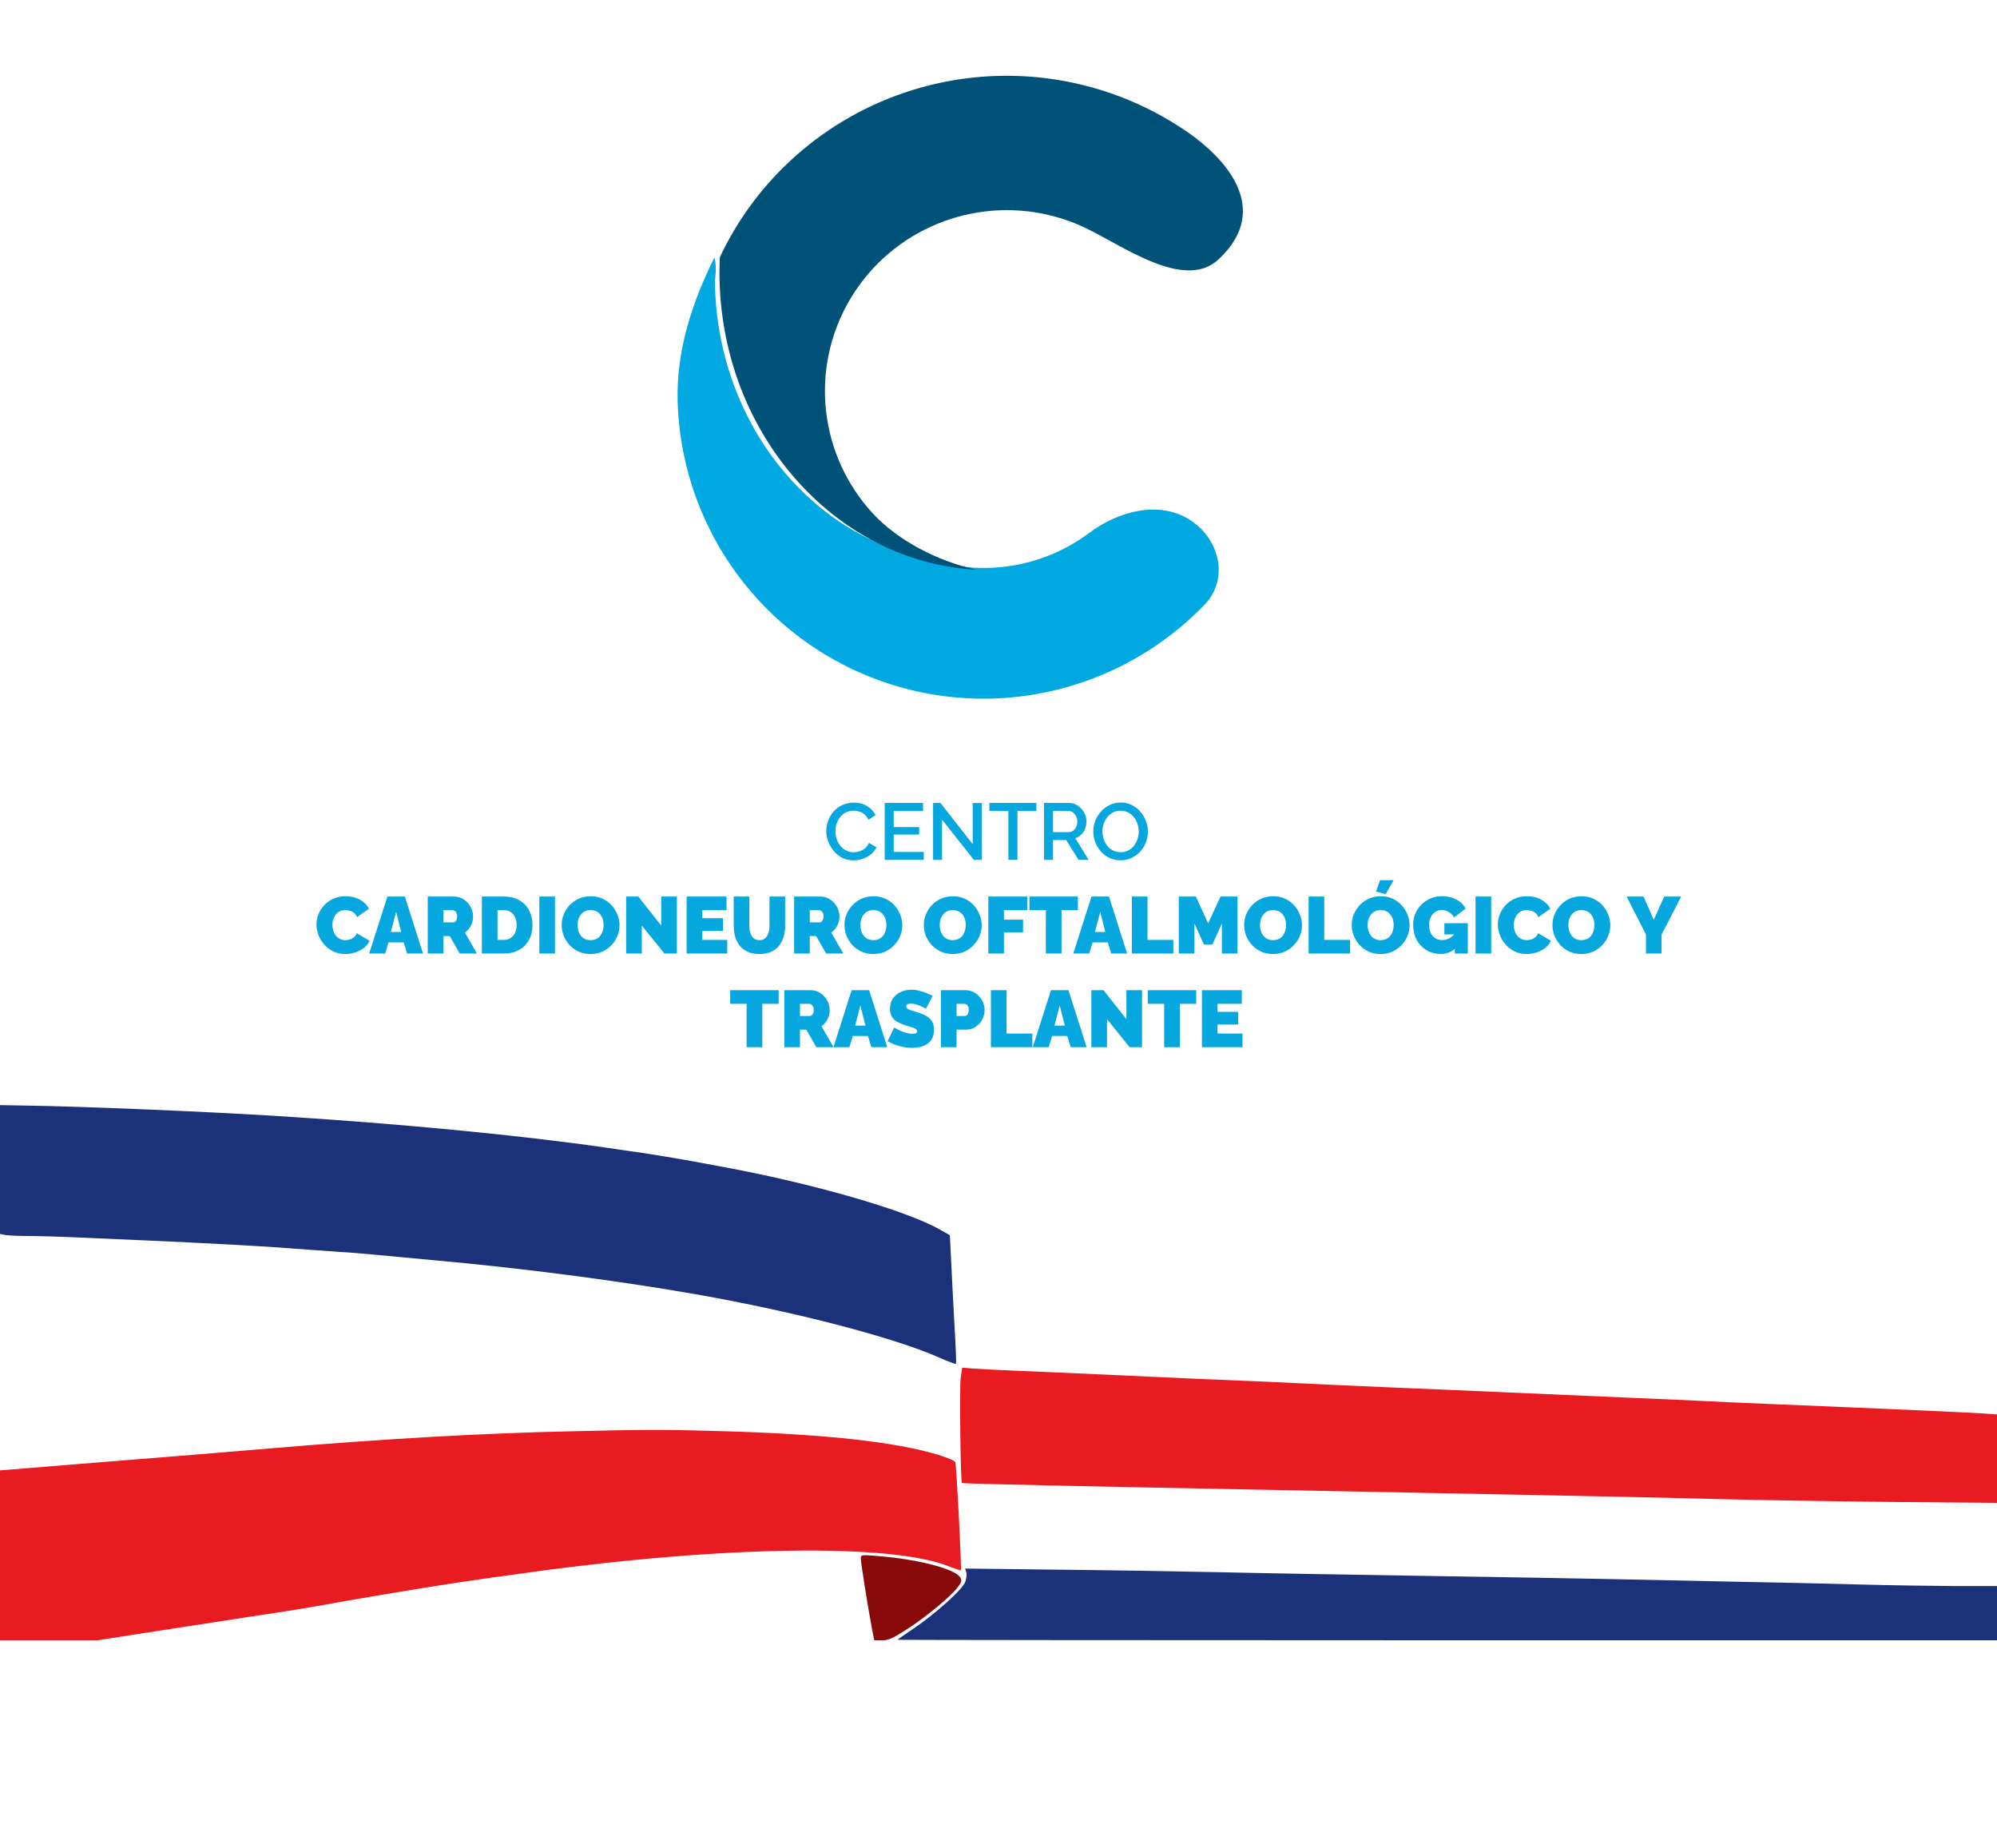 <svg width="896" height="829" viewBox="0 0 896 829" fill="none" xmlns="http://www.w3.org/2000/svg">
<g clip-path="url(#clip0_9_13)">
<path d="M370.72 372.78C370.72 371.22 370.996 369.696 371.548 368.208C372.1 366.696 372.904 365.328 373.96 364.104C375.04 362.856 376.348 361.872 377.884 361.152C379.42 360.408 381.16 360.036 383.104 360.036C385.408 360.036 387.4 360.564 389.08 361.62C390.76 362.652 392.008 363.984 392.824 365.616L389.656 367.74C389.176 366.708 388.564 365.892 387.82 365.292C387.1 364.692 386.308 364.272 385.444 364.032C384.604 363.792 383.776 363.672 382.96 363.672C381.616 363.672 380.44 363.948 379.432 364.5C378.424 365.028 377.572 365.736 376.876 366.624C376.204 367.512 375.688 368.508 375.328 369.612C374.992 370.716 374.824 371.82 374.824 372.924C374.824 374.148 375.028 375.336 375.436 376.488C375.844 377.616 376.408 378.624 377.128 379.512C377.872 380.376 378.748 381.06 379.756 381.564C380.764 382.068 381.868 382.32 383.068 382.32C383.884 382.32 384.736 382.176 385.624 381.888C386.512 381.6 387.328 381.156 388.072 380.556C388.84 379.932 389.44 379.116 389.872 378.108L393.22 380.016C392.692 381.288 391.864 382.368 390.736 383.256C389.632 384.144 388.384 384.816 386.992 385.272C385.624 385.728 384.268 385.956 382.924 385.956C381.124 385.956 379.48 385.584 377.992 384.84C376.504 384.072 375.22 383.064 374.14 381.816C373.06 380.544 372.22 379.128 371.62 377.568C371.02 375.984 370.72 374.388 370.72 372.78ZM414.481 382.176V385.74H396.949V360.18H414.157V363.744H400.981V371.016H412.393V374.364H400.981V382.176H414.481ZM422.672 367.668V385.74H418.64V360.18H421.952L436.424 378.648V360.216H440.492V385.74H436.964L422.672 367.668ZM464.994 363.744H456.498V385.74H452.43V363.744H443.898V360.18H464.994V363.744ZM468.422 385.74V360.18H479.546C480.698 360.18 481.754 360.42 482.714 360.9C483.674 361.38 484.502 362.016 485.198 362.808C485.918 363.6 486.47 364.488 486.854 365.472C487.262 366.456 487.466 367.464 487.466 368.496C487.466 369.624 487.262 370.704 486.854 371.736C486.446 372.768 485.858 373.656 485.09 374.4C484.346 375.144 483.47 375.684 482.462 376.02L488.474 385.74H483.938L478.394 376.848H472.454V385.74H468.422ZM472.454 373.284H479.51C480.254 373.284 480.914 373.068 481.49 372.636C482.066 372.204 482.522 371.628 482.858 370.908C483.194 370.164 483.362 369.36 483.362 368.496C483.362 367.608 483.17 366.816 482.786 366.12C482.402 365.4 481.898 364.824 481.274 364.392C480.674 363.96 480.014 363.744 479.294 363.744H472.454V373.284ZM502.772 385.92C500.924 385.92 499.256 385.56 497.768 384.84C496.28 384.12 494.996 383.148 493.916 381.924C492.836 380.676 491.996 379.284 491.396 377.748C490.82 376.188 490.532 374.592 490.532 372.96C490.532 371.256 490.844 369.636 491.468 368.1C492.092 366.54 492.956 365.16 494.06 363.96C495.164 362.736 496.46 361.776 497.948 361.08C499.46 360.36 501.092 360 502.844 360C504.668 360 506.324 360.372 507.812 361.116C509.324 361.86 510.608 362.856 511.664 364.104C512.744 365.352 513.572 366.744 514.148 368.28C514.748 369.816 515.048 371.388 515.048 372.996C515.048 374.7 514.736 376.332 514.112 377.892C513.512 379.428 512.66 380.808 511.556 382.032C510.452 383.232 509.144 384.18 507.632 384.876C506.144 385.572 504.524 385.92 502.772 385.92ZM494.636 372.96C494.636 374.16 494.828 375.324 495.212 376.452C495.596 377.58 496.136 378.588 496.832 379.476C497.552 380.34 498.416 381.024 499.424 381.528C500.432 382.032 501.56 382.284 502.808 382.284C504.104 382.284 505.256 382.02 506.264 381.492C507.272 380.964 508.112 380.256 508.784 379.368C509.48 378.456 510.008 377.448 510.368 376.344C510.728 375.216 510.908 374.088 510.908 372.96C510.908 371.76 510.716 370.608 510.332 369.504C509.972 368.376 509.432 367.38 508.712 366.516C507.992 365.628 507.128 364.932 506.12 364.428C505.136 363.924 504.032 363.672 502.808 363.672C501.512 363.672 500.36 363.936 499.352 364.464C498.344 364.992 497.492 365.7 496.796 366.588C496.1 367.476 495.56 368.472 495.176 369.576C494.816 370.68 494.636 371.808 494.636 372.96ZM142 414.744C142 413.184 142.288 411.66 142.864 410.172C143.464 408.66 144.328 407.292 145.456 406.068C146.584 404.844 147.952 403.872 149.56 403.152C151.192 402.408 153.028 402.036 155.068 402.036C157.516 402.036 159.652 402.552 161.476 403.584C163.3 404.592 164.656 405.936 165.544 407.616L160.18 411.432C159.868 410.592 159.412 409.944 158.812 409.488C158.236 409.032 157.6 408.72 156.904 408.552C156.232 408.36 155.572 408.264 154.924 408.264C153.916 408.264 153.04 408.468 152.296 408.876C151.576 409.26 150.976 409.776 150.496 410.424C150.04 411.072 149.692 411.792 149.452 412.584C149.236 413.376 149.128 414.168 149.128 414.96C149.128 415.848 149.26 416.7 149.524 417.516C149.788 418.332 150.172 419.064 150.676 419.712C151.18 420.336 151.792 420.828 152.512 421.188C153.256 421.548 154.084 421.728 154.996 421.728C155.644 421.728 156.304 421.632 156.976 421.44C157.648 421.224 158.26 420.888 158.812 420.432C159.364 419.976 159.784 419.364 160.072 418.596L165.796 422.016C165.292 423.264 164.452 424.332 163.276 425.22C162.1 426.108 160.768 426.792 159.28 427.272C157.792 427.728 156.316 427.956 154.852 427.956C152.956 427.956 151.216 427.584 149.632 426.84C148.072 426.072 146.716 425.064 145.564 423.816C144.436 422.544 143.56 421.128 142.936 419.568C142.312 417.984 142 416.376 142 414.744ZM173.812 402.18H181.66L189.796 427.74H182.668L181.12 422.736H174.316L172.804 427.74H165.64L173.812 402.18ZM180.004 418.056L177.736 409.056L175.36 418.056H180.004ZM191.919 427.74V402.18H203.655C204.903 402.18 206.055 402.432 207.111 402.936C208.167 403.44 209.079 404.124 209.847 404.988C210.615 405.828 211.203 406.776 211.611 407.832C212.043 408.888 212.259 409.956 212.259 411.036C212.259 412.02 212.115 412.968 211.827 413.88C211.539 414.792 211.119 415.632 210.567 416.4C210.015 417.144 209.355 417.792 208.587 418.344L213.987 427.74H206.283L201.783 419.892H198.939V427.74H191.919ZM198.939 413.772H203.367C203.655 413.772 203.931 413.664 204.195 413.448C204.459 413.232 204.675 412.92 204.843 412.512C205.035 412.104 205.131 411.612 205.131 411.036C205.131 410.436 205.023 409.944 204.807 409.56C204.615 409.152 204.363 408.84 204.051 408.624C203.763 408.408 203.475 408.3 203.187 408.3H198.939V413.772ZM216.212 427.74V402.18H226.04C228.872 402.18 231.236 402.756 233.132 403.908C235.052 405.036 236.492 406.572 237.452 408.516C238.436 410.436 238.928 412.572 238.928 414.924C238.928 417.516 238.388 419.772 237.308 421.692C236.252 423.612 234.752 425.1 232.808 426.156C230.888 427.212 228.632 427.74 226.04 427.74H216.212ZM231.8 414.924C231.8 413.604 231.572 412.452 231.116 411.468C230.66 410.46 230 409.68 229.136 409.128C228.272 408.576 227.24 408.3 226.04 408.3H223.232V421.62H226.04C227.264 421.62 228.296 421.332 229.136 420.756C230 420.18 230.66 419.388 231.116 418.38C231.572 417.348 231.8 416.196 231.8 414.924ZM241.982 427.74V402.18H249.002V427.74H241.982ZM264.928 427.956C262.984 427.956 261.22 427.596 259.636 426.876C258.052 426.132 256.684 425.148 255.532 423.924C254.404 422.676 253.528 421.284 252.904 419.748C252.304 418.188 252.004 416.58 252.004 414.924C252.004 413.22 252.328 411.6 252.976 410.064C253.624 408.528 254.524 407.16 255.676 405.96C256.852 404.736 258.232 403.776 259.816 403.08C261.424 402.384 263.176 402.036 265.072 402.036C267.016 402.036 268.78 402.408 270.364 403.152C271.948 403.872 273.304 404.856 274.432 406.104C275.56 407.352 276.424 408.756 277.024 410.316C277.648 411.852 277.96 413.436 277.96 415.068C277.96 416.748 277.636 418.356 276.988 419.892C276.364 421.428 275.464 422.808 274.288 424.032C273.136 425.232 271.768 426.192 270.184 426.912C268.6 427.608 266.848 427.956 264.928 427.956ZM259.132 414.996C259.132 415.86 259.252 416.7 259.492 417.516C259.732 418.308 260.092 419.028 260.572 419.676C261.052 420.3 261.652 420.804 262.372 421.188C263.116 421.548 263.992 421.728 265 421.728C266.008 421.728 266.884 421.536 267.628 421.152C268.372 420.768 268.972 420.252 269.428 419.604C269.908 418.932 270.256 418.2 270.472 417.408C270.712 416.592 270.832 415.764 270.832 414.924C270.832 414.06 270.712 413.232 270.472 412.44C270.232 411.648 269.872 410.94 269.392 410.316C268.912 409.668 268.3 409.164 267.556 408.804C266.812 408.444 265.948 408.264 264.964 408.264C263.956 408.264 263.08 408.456 262.336 408.84C261.616 409.224 261.016 409.74 260.536 410.388C260.056 411.012 259.696 411.732 259.456 412.548C259.24 413.34 259.132 414.156 259.132 414.996ZM287.955 415.176V427.74H280.935V402.18H286.407L296.667 415.176V402.18H303.687V427.74H298.107L287.955 415.176ZM326.292 421.62V427.74H308.076V402.18H325.968V408.3H315.096V411.9H324.384V417.588H315.096V421.62H326.292ZM340.716 427.956C338.676 427.956 336.924 427.62 335.46 426.948C333.996 426.276 332.796 425.352 331.86 424.176C330.948 423 330.276 421.656 329.844 420.144C329.412 418.608 329.196 417 329.196 415.32V402.18H336.216V415.32C336.216 416.16 336.3 416.964 336.468 417.732C336.636 418.5 336.9 419.184 337.26 419.784C337.62 420.384 338.076 420.864 338.628 421.224C339.204 421.56 339.9 421.728 340.716 421.728C341.556 421.728 342.264 421.56 342.84 421.224C343.416 420.864 343.872 420.384 344.208 419.784C344.568 419.16 344.832 418.464 345 417.696C345.168 416.928 345.252 416.136 345.252 415.32V402.18H352.272V415.32C352.272 417.096 352.032 418.752 351.552 420.288C351.096 421.824 350.4 423.168 349.464 424.32C348.528 425.472 347.328 426.372 345.864 427.02C344.424 427.644 342.708 427.956 340.716 427.956ZM356.31 427.74V402.18H368.046C369.294 402.18 370.446 402.432 371.502 402.936C372.558 403.44 373.47 404.124 374.238 404.988C375.006 405.828 375.594 406.776 376.002 407.832C376.434 408.888 376.65 409.956 376.65 411.036C376.65 412.02 376.506 412.968 376.218 413.88C375.93 414.792 375.51 415.632 374.958 416.4C374.406 417.144 373.746 417.792 372.978 418.344L378.378 427.74H370.674L366.174 419.892H363.33V427.74H356.31ZM363.33 413.772H367.758C368.046 413.772 368.322 413.664 368.586 413.448C368.85 413.232 369.066 412.92 369.234 412.512C369.426 412.104 369.522 411.612 369.522 411.036C369.522 410.436 369.414 409.944 369.198 409.56C369.006 409.152 368.754 408.84 368.442 408.624C368.154 408.408 367.866 408.3 367.578 408.3H363.33V413.772ZM391.806 427.956C389.862 427.956 388.098 427.596 386.514 426.876C384.93 426.132 383.562 425.148 382.41 423.924C381.282 422.676 380.406 421.284 379.782 419.748C379.182 418.188 378.882 416.58 378.882 414.924C378.882 413.22 379.206 411.6 379.854 410.064C380.502 408.528 381.402 407.16 382.554 405.96C383.73 404.736 385.11 403.776 386.694 403.08C388.302 402.384 390.054 402.036 391.95 402.036C393.894 402.036 395.658 402.408 397.242 403.152C398.826 403.872 400.182 404.856 401.31 406.104C402.438 407.352 403.302 408.756 403.902 410.316C404.526 411.852 404.838 413.436 404.838 415.068C404.838 416.748 404.514 418.356 403.866 419.892C403.242 421.428 402.342 422.808 401.166 424.032C400.014 425.232 398.646 426.192 397.062 426.912C395.478 427.608 393.726 427.956 391.806 427.956ZM386.01 414.996C386.01 415.86 386.13 416.7 386.37 417.516C386.61 418.308 386.97 419.028 387.45 419.676C387.93 420.3 388.53 420.804 389.25 421.188C389.994 421.548 390.87 421.728 391.878 421.728C392.886 421.728 393.762 421.536 394.506 421.152C395.25 420.768 395.85 420.252 396.306 419.604C396.786 418.932 397.134 418.2 397.35 417.408C397.59 416.592 397.71 415.764 397.71 414.924C397.71 414.06 397.59 413.232 397.35 412.44C397.11 411.648 396.75 410.94 396.27 410.316C395.79 409.668 395.178 409.164 394.434 408.804C393.69 408.444 392.826 408.264 391.842 408.264C390.834 408.264 389.958 408.456 389.214 408.84C388.494 409.224 387.894 409.74 387.414 410.388C386.934 411.012 386.574 411.732 386.334 412.548C386.118 413.34 386.01 414.156 386.01 414.996ZM427.42 427.956C425.476 427.956 423.712 427.596 422.128 426.876C420.544 426.132 419.176 425.148 418.024 423.924C416.896 422.676 416.02 421.284 415.396 419.748C414.796 418.188 414.496 416.58 414.496 414.924C414.496 413.22 414.82 411.6 415.468 410.064C416.116 408.528 417.016 407.16 418.168 405.96C419.344 404.736 420.724 403.776 422.308 403.08C423.916 402.384 425.668 402.036 427.564 402.036C429.508 402.036 431.272 402.408 432.856 403.152C434.44 403.872 435.796 404.856 436.924 406.104C438.052 407.352 438.916 408.756 439.516 410.316C440.14 411.852 440.452 413.436 440.452 415.068C440.452 416.748 440.128 418.356 439.48 419.892C438.856 421.428 437.956 422.808 436.78 424.032C435.628 425.232 434.26 426.192 432.676 426.912C431.092 427.608 429.34 427.956 427.42 427.956ZM421.624 414.996C421.624 415.86 421.744 416.7 421.984 417.516C422.224 418.308 422.584 419.028 423.064 419.676C423.544 420.3 424.144 420.804 424.864 421.188C425.608 421.548 426.484 421.728 427.492 421.728C428.5 421.728 429.376 421.536 430.12 421.152C430.864 420.768 431.464 420.252 431.92 419.604C432.4 418.932 432.748 418.2 432.964 417.408C433.204 416.592 433.324 415.764 433.324 414.924C433.324 414.06 433.204 413.232 432.964 412.44C432.724 411.648 432.364 410.94 431.884 410.316C431.404 409.668 430.792 409.164 430.048 408.804C429.304 408.444 428.44 408.264 427.456 408.264C426.448 408.264 425.572 408.456 424.828 408.84C424.108 409.224 423.508 409.74 423.028 410.388C422.548 411.012 422.188 411.732 421.948 412.548C421.732 413.34 421.624 414.156 421.624 414.996ZM443.427 427.74V402.18H460.959V408.3H450.447V412.548H459.015V418.236H450.447V427.74H443.427ZM483.62 408.3H476.276V427.74H469.256V408.3H461.876V402.18H483.62V408.3ZM489.726 402.18H497.574L505.71 427.74H498.582L497.034 422.736H490.23L488.718 427.74H481.554L489.726 402.18ZM495.918 418.056L493.65 409.056L491.274 418.056H495.918ZM507.833 427.74V402.18H514.853V421.62H526.445V427.74H507.833ZM548.224 427.74V414.276L543.94 423.744H540.196L535.912 414.276V427.74H528.892V402.18H536.56L542.068 414.204L547.612 402.18H555.244V427.74H548.224ZM571.138 427.956C569.194 427.956 567.43 427.596 565.846 426.876C564.262 426.132 562.894 425.148 561.742 423.924C560.614 422.676 559.738 421.284 559.114 419.748C558.514 418.188 558.214 416.58 558.214 414.924C558.214 413.22 558.538 411.6 559.186 410.064C559.834 408.528 560.734 407.16 561.886 405.96C563.062 404.736 564.442 403.776 566.026 403.08C567.634 402.384 569.386 402.036 571.282 402.036C573.226 402.036 574.99 402.408 576.574 403.152C578.158 403.872 579.514 404.856 580.642 406.104C581.77 407.352 582.634 408.756 583.234 410.316C583.858 411.852 584.17 413.436 584.17 415.068C584.17 416.748 583.846 418.356 583.198 419.892C582.574 421.428 581.674 422.808 580.498 424.032C579.346 425.232 577.978 426.192 576.394 426.912C574.81 427.608 573.058 427.956 571.138 427.956ZM565.342 414.996C565.342 415.86 565.462 416.7 565.702 417.516C565.942 418.308 566.302 419.028 566.782 419.676C567.262 420.3 567.862 420.804 568.582 421.188C569.326 421.548 570.202 421.728 571.21 421.728C572.218 421.728 573.094 421.536 573.838 421.152C574.582 420.768 575.182 420.252 575.638 419.604C576.118 418.932 576.466 418.2 576.682 417.408C576.922 416.592 577.042 415.764 577.042 414.924C577.042 414.06 576.922 413.232 576.682 412.44C576.442 411.648 576.082 410.94 575.602 410.316C575.122 409.668 574.51 409.164 573.766 408.804C573.022 408.444 572.158 408.264 571.174 408.264C570.166 408.264 569.29 408.456 568.546 408.84C567.826 409.224 567.226 409.74 566.746 410.388C566.266 411.012 565.906 411.732 565.666 412.548C565.45 413.34 565.342 414.156 565.342 414.996ZM587.146 427.74V402.18H594.166V421.62H605.758V427.74H587.146ZM619.408 427.956C617.464 427.956 615.7 427.596 614.116 426.876C612.532 426.132 611.164 425.148 610.012 423.924C608.884 422.676 608.008 421.284 607.384 419.748C606.784 418.188 606.484 416.58 606.484 414.924C606.484 413.22 606.808 411.6 607.456 410.064C608.104 408.528 609.004 407.16 610.156 405.96C611.332 404.736 612.712 403.776 614.296 403.08C615.904 402.384 617.656 402.036 619.552 402.036C621.496 402.036 623.26 402.408 624.844 403.152C626.428 403.872 627.784 404.856 628.912 406.104C630.04 407.352 630.904 408.756 631.504 410.316C632.128 411.852 632.44 413.436 632.44 415.068C632.44 416.748 632.116 418.356 631.468 419.892C630.844 421.428 629.944 422.808 628.768 424.032C627.616 425.232 626.248 426.192 624.664 426.912C623.08 427.608 621.328 427.956 619.408 427.956ZM613.612 414.996C613.612 415.86 613.732 416.7 613.972 417.516C614.212 418.308 614.572 419.028 615.052 419.676C615.532 420.3 616.132 420.804 616.852 421.188C617.596 421.548 618.472 421.728 619.48 421.728C620.488 421.728 621.364 421.536 622.108 421.152C622.852 420.768 623.452 420.252 623.908 419.604C624.388 418.932 624.736 418.2 624.952 417.408C625.192 416.592 625.312 415.764 625.312 414.924C625.312 414.06 625.192 413.232 624.952 412.44C624.712 411.648 624.352 410.94 623.872 410.316C623.392 409.668 622.78 409.164 622.036 408.804C621.292 408.444 620.428 408.264 619.444 408.264C618.436 408.264 617.56 408.456 616.816 408.84C616.096 409.224 615.496 409.74 615.016 410.388C614.536 411.012 614.176 411.732 613.936 412.548C613.72 413.34 613.612 414.156 613.612 414.996ZM621.712 401.1L617.392 399.948L619.192 394.836H625.276L621.712 401.1ZM646.467 427.92C644.811 427.92 643.227 427.632 641.715 427.056C640.227 426.456 638.907 425.592 637.755 424.464C636.603 423.312 635.691 421.932 635.019 420.324C634.371 418.692 634.047 416.832 634.047 414.744C634.047 412.944 634.383 411.276 635.055 409.74C635.727 408.204 636.651 406.86 637.827 405.708C639.027 404.532 640.419 403.62 642.003 402.972C643.587 402.324 645.303 402 647.151 402C649.455 402 651.543 402.504 653.415 403.512C655.287 404.496 656.679 405.852 657.591 407.58L652.371 411.576C651.867 410.568 651.111 409.764 650.103 409.164C649.095 408.54 648.027 408.228 646.899 408.228C646.059 408.228 645.291 408.396 644.595 408.732C643.899 409.068 643.287 409.536 642.759 410.136C642.255 410.736 641.859 411.456 641.571 412.296C641.307 413.112 641.175 414.012 641.175 414.996C641.175 416.004 641.319 416.916 641.607 417.732C641.895 418.548 642.291 419.256 642.795 419.856C643.323 420.432 643.947 420.888 644.667 421.224C645.387 421.536 646.191 421.692 647.079 421.692C648.207 421.692 649.287 421.416 650.319 420.864C651.351 420.288 652.287 419.484 653.127 418.452V425.292C651.207 427.044 648.987 427.92 646.467 427.92ZM652.767 419.172H648.051V414.132H658.563V427.74H652.767V419.172ZM662.029 427.74V402.18H669.049V427.74H662.029ZM672.05 414.744C672.05 413.184 672.338 411.66 672.914 410.172C673.514 408.66 674.378 407.292 675.506 406.068C676.634 404.844 678.002 403.872 679.61 403.152C681.242 402.408 683.078 402.036 685.118 402.036C687.566 402.036 689.702 402.552 691.526 403.584C693.35 404.592 694.706 405.936 695.594 407.616L690.23 411.432C689.918 410.592 689.462 409.944 688.862 409.488C688.286 409.032 687.65 408.72 686.954 408.552C686.282 408.36 685.622 408.264 684.974 408.264C683.966 408.264 683.09 408.468 682.346 408.876C681.626 409.26 681.026 409.776 680.546 410.424C680.09 411.072 679.742 411.792 679.502 412.584C679.286 413.376 679.178 414.168 679.178 414.96C679.178 415.848 679.31 416.7 679.574 417.516C679.838 418.332 680.222 419.064 680.726 419.712C681.23 420.336 681.842 420.828 682.562 421.188C683.306 421.548 684.134 421.728 685.046 421.728C685.694 421.728 686.354 421.632 687.026 421.44C687.698 421.224 688.31 420.888 688.862 420.432C689.414 419.976 689.834 419.364 690.122 418.596L695.846 422.016C695.342 423.264 694.502 424.332 693.326 425.22C692.15 426.108 690.818 426.792 689.33 427.272C687.842 427.728 686.366 427.956 684.902 427.956C683.006 427.956 681.266 427.584 679.682 426.84C678.122 426.072 676.766 425.064 675.614 423.816C674.486 422.544 673.61 421.128 672.986 419.568C672.362 417.984 672.05 416.376 672.05 414.744ZM709.478 427.956C707.534 427.956 705.77 427.596 704.186 426.876C702.602 426.132 701.234 425.148 700.082 423.924C698.954 422.676 698.078 421.284 697.454 419.748C696.854 418.188 696.554 416.58 696.554 414.924C696.554 413.22 696.878 411.6 697.526 410.064C698.174 408.528 699.074 407.16 700.226 405.96C701.402 404.736 702.782 403.776 704.366 403.08C705.974 402.384 707.726 402.036 709.622 402.036C711.566 402.036 713.33 402.408 714.914 403.152C716.498 403.872 717.854 404.856 718.982 406.104C720.11 407.352 720.974 408.756 721.574 410.316C722.198 411.852 722.51 413.436 722.51 415.068C722.51 416.748 722.186 418.356 721.538 419.892C720.914 421.428 720.014 422.808 718.838 424.032C717.686 425.232 716.318 426.192 714.734 426.912C713.15 427.608 711.398 427.956 709.478 427.956ZM703.682 414.996C703.682 415.86 703.802 416.7 704.042 417.516C704.282 418.308 704.642 419.028 705.122 419.676C705.602 420.3 706.202 420.804 706.922 421.188C707.666 421.548 708.542 421.728 709.55 421.728C710.558 421.728 711.434 421.536 712.178 421.152C712.922 420.768 713.522 420.252 713.978 419.604C714.458 418.932 714.806 418.2 715.022 417.408C715.262 416.592 715.382 415.764 715.382 414.924C715.382 414.06 715.262 413.232 715.022 412.44C714.782 411.648 714.422 410.94 713.942 410.316C713.462 409.668 712.85 409.164 712.106 408.804C711.362 408.444 710.498 408.264 709.514 408.264C708.506 408.264 707.63 408.456 706.886 408.84C706.166 409.224 705.566 409.74 705.086 410.388C704.606 411.012 704.246 411.732 704.006 412.548C703.79 413.34 703.682 414.156 703.682 414.996ZM737.42 402.18L741.992 412.62L746.672 402.18H754.304L745.484 419.28V427.74H738.5V419.208L729.824 402.18H737.42ZM349.359 450.3H342.015V469.74H334.995V450.3H327.615V444.18H349.359V450.3ZM351.915 469.74V444.18H363.651C364.899 444.18 366.051 444.432 367.107 444.936C368.163 445.44 369.075 446.124 369.843 446.988C370.611 447.828 371.199 448.776 371.607 449.832C372.039 450.888 372.255 451.956 372.255 453.036C372.255 454.02 372.111 454.968 371.823 455.88C371.535 456.792 371.115 457.632 370.563 458.4C370.011 459.144 369.351 459.792 368.583 460.344L373.983 469.74H366.279L361.779 461.892H358.935V469.74H351.915ZM358.935 455.772H363.363C363.651 455.772 363.927 455.664 364.191 455.448C364.455 455.232 364.671 454.92 364.839 454.512C365.031 454.104 365.127 453.612 365.127 453.036C365.127 452.436 365.019 451.944 364.803 451.56C364.611 451.152 364.359 450.84 364.047 450.624C363.759 450.408 363.471 450.3 363.183 450.3H358.935V455.772ZM382.112 444.18H389.96L398.096 469.74H390.968L389.42 464.736H382.616L381.104 469.74H373.94L382.112 444.18ZM388.304 460.056L386.036 451.056L383.66 460.056H388.304ZM415.419 452.532C415.419 452.532 415.215 452.412 414.807 452.172C414.399 451.932 413.859 451.668 413.187 451.38C412.515 451.068 411.783 450.792 410.991 450.552C410.199 450.312 409.419 450.192 408.651 450.192C408.051 450.192 407.559 450.288 407.175 450.48C406.791 450.672 406.599 450.996 406.599 451.452C406.599 451.884 406.791 452.232 407.175 452.496C407.559 452.76 408.099 453 408.795 453.216C409.515 453.432 410.367 453.696 411.351 454.008C412.935 454.488 414.303 455.04 415.455 455.664C416.607 456.288 417.495 457.092 418.119 458.076C418.743 459.036 419.055 460.32 419.055 461.928C419.055 463.464 418.779 464.76 418.227 465.816C417.675 466.848 416.931 467.676 415.995 468.3C415.059 468.924 414.015 469.38 412.863 469.668C411.711 469.932 410.535 470.064 409.335 470.064C408.111 470.064 406.827 469.944 405.483 469.704C404.163 469.44 402.879 469.092 401.631 468.66C400.383 468.204 399.243 467.676 398.211 467.076L401.235 460.92C401.235 460.92 401.475 461.064 401.955 461.352C402.435 461.64 403.071 461.964 403.863 462.324C404.655 462.684 405.531 463.008 406.491 463.296C407.475 463.584 408.459 463.728 409.443 463.728C410.211 463.728 410.739 463.632 411.027 463.44C411.339 463.224 411.495 462.948 411.495 462.612C411.495 462.108 411.231 461.724 410.703 461.46C410.175 461.172 409.479 460.908 408.615 460.668C407.775 460.404 406.839 460.104 405.807 459.768C404.319 459.264 403.095 458.7 402.135 458.076C401.175 457.428 400.467 456.672 400.011 455.808C399.555 454.92 399.327 453.852 399.327 452.604C399.327 450.708 399.771 449.124 400.659 447.852C401.547 446.58 402.711 445.62 404.151 444.972C405.615 444.3 407.187 443.964 408.867 443.964C410.115 443.964 411.315 444.12 412.467 444.432C413.643 444.72 414.735 445.08 415.743 445.512C416.775 445.944 417.675 446.352 418.443 446.736L415.419 452.532ZM422.158 469.74V444.18H433.174C434.422 444.18 435.574 444.432 436.63 444.936C437.686 445.44 438.598 446.124 439.366 446.988C440.134 447.828 440.722 448.776 441.13 449.832C441.562 450.888 441.778 451.956 441.778 453.036C441.778 454.548 441.418 455.976 440.698 457.32C440.002 458.664 439.018 459.768 437.746 460.632C436.498 461.472 435.034 461.892 433.354 461.892H429.178V469.74H422.158ZM429.178 455.772H432.886C433.174 455.772 433.45 455.688 433.714 455.52C433.978 455.352 434.194 455.064 434.362 454.656C434.554 454.248 434.65 453.708 434.65 453.036C434.65 452.316 434.542 451.764 434.326 451.38C434.134 450.972 433.882 450.696 433.57 450.552C433.282 450.384 432.994 450.3 432.706 450.3H429.178V455.772ZM444.587 469.74V444.18H451.607V463.62H463.199V469.74H444.587ZM471.55 444.18H479.398L487.534 469.74H480.406L478.858 464.736H472.054L470.542 469.74H463.378L471.55 444.18ZM477.742 460.056L475.474 451.056L473.098 460.056H477.742ZM496.678 457.176V469.74H489.658V444.18H495.13L505.39 457.176V444.18H512.41V469.74H506.83L496.678 457.176ZM536.706 450.3H529.362V469.74H522.342V450.3H514.962V444.18H536.706V450.3ZM557.479 463.62V469.74H539.263V444.18H557.155V450.3H546.283V453.9H555.571V459.588H546.283V463.62H557.479Z" fill="#06A7DF"/>
<path d="M320.556 115.475C310.454 135.767 303.343 157.493 304.048 180.334C304.959 209.847 315.335 238.264 333.644 261.387C351.954 284.508 377.225 301.111 405.725 308.741C434.226 316.37 464.444 314.621 491.917 303.754C510.317 296.476 526.832 285.365 540.429 271.284C551.618 259.695 547.258 241.527 533.59 233.024C519.798 224.443 501.769 229.304 488.729 239.043C483.153 243.208 477.02 246.645 470.47 249.236C454.701 255.473 437.355 256.476 420.996 252.097C419.247 251.628 417.519 251.101 415.814 250.518C362.657 239.705 321.885 188.886 320.765 126.994C320.714 124.205 321.849 120.572 320.556 115.475Z" fill="#00A9E2"/>
<path d="M322.99 115.328C324.464 112.203 326.056 109.125 327.765 106.1C342.403 80.195 364.876 59.539 391.994 47.063C419.111 34.588 449.496 30.928 478.836 36.601C498.278 40.361 516.609 48.094 532.716 59.191C548.825 70.289 571.416 93.298 546.706 116.372C531.383 130.68 503.589 110.083 486.801 102.142C480.634 99.225 474.089 97.071 467.307 95.76C450.467 92.503 433.026 94.604 417.46 101.765C401.894 108.926 388.995 120.783 380.593 135.652C372.191 150.522 368.713 167.649 370.652 184.602C372.592 201.555 379.851 217.474 391.398 230.098C402.946 242.721 421.419 252.019 438.207 255.538C437.13 255.358 439.279 255.763 438.207 255.538C381.962 252.876 332.884 205.714 324.155 142.077C322.913 133.021 322.548 124.071 322.99 115.328Z" fill="#005278"/>
<path d="M0 524.638V553.543L2.553 554.03C3.953 554.238 8.482 554.446 12.6 554.446C16.635 554.446 27.095 554.724 35.741 555.141C44.388 555.489 58.718 556.114 67.53 556.531C89.847 557.504 119.741 559.102 130.53 560.005C135.552 560.352 144.2 561.047 149.882 561.395C155.565 561.742 163.553 562.367 167.589 562.784C171.706 563.201 183.73 564.313 194.353 565.286C233.388 568.76 277.695 574.527 312.118 580.572C356.506 588.354 401.388 600.027 421.565 609.06C425.353 610.727 428.648 611.978 428.894 611.769C429.141 611.631 428.811 603.71 428.236 594.26C427.741 584.741 427 571.887 426.752 565.564L426.177 554.099L421.647 551.528C406.329 542.843 364.082 530.683 323.235 523.249C318.705 522.415 313.518 521.442 311.706 521.095C305.282 519.914 291.859 517.69 287 516.995C284.282 516.648 277.777 515.675 272.588 514.911C234.212 509.352 180.764 504.141 123.941 500.597C92.811 498.652 36.482 496.29 11.694 495.942L0 495.734V524.638Z" fill="#1B317A"/>
<path d="M431.035 618.162C430.459 622.817 430.953 664.715 431.612 665.271C431.941 665.549 485.141 666.73 573.177 668.398C593.353 668.745 625.553 669.44 644.823 669.787C664.094 670.204 695.389 670.83 714.412 671.177C733.435 671.525 760.858 672.15 775.353 672.567C789.847 672.914 822.953 673.47 848.894 673.748L896 674.165V654.362V634.49L890.071 634.073C884.306 633.657 845.436 631.919 794.706 629.835C781.364 629.279 767.447 628.654 763.824 628.445C760.2 628.237 746.118 627.612 732.529 627.056C718.941 626.5 693.741 625.388 676.53 624.624C659.317 623.86 637.247 622.887 627.53 622.539C617.812 622.122 603.894 621.497 596.647 621.15C589.4 620.802 576.059 620.177 567 619.76C539.741 618.648 534.717 618.44 518.823 617.676C483.495 616.077 471.47 615.522 456.235 614.896C447.423 614.549 438.283 614.062 435.894 613.854L431.694 613.507L431.035 618.162Z" fill="#E81B20"/>
<path d="M255.705 642.064C215.929 642.967 172.612 645.399 122.294 649.637C100.799 651.444 87.953 652.486 71.647 653.806C55.259 655.127 36.565 656.586 10.541 658.74L0 659.573V697.719V735.796H21.906H43.811L61.188 733.086C81.282 729.959 98.823 727.249 111.176 725.373C133.741 721.969 134.318 721.899 155.648 718.078C177.471 714.256 204.976 709.809 220.706 707.655C224.577 707.169 232.565 706.057 238.412 705.224C324.471 693.411 399.824 692.3 425.6 702.583C428.483 703.695 430.953 704.529 431.117 704.39C431.529 704.042 429.141 657.281 428.647 655.96C428.4 655.266 425.518 654.015 420.988 652.625C401.471 646.719 369.847 643.315 324.059 641.994C297.212 641.23 291.447 641.23 255.705 642.064Z" fill="#E81B20"/>
<path d="M386.235 699.317C386.235 701.055 389.53 721.691 391.259 730.793L392.247 735.796H395.706C398.67 735.796 400.152 735.17 406.494 731.14C414.894 725.79 426.094 716.619 429.47 712.311C431.447 709.809 431.612 709.115 430.87 707.655C428.894 704.042 413.659 699.873 396.776 698.275C385.988 697.302 386.235 697.302 386.235 699.317Z" fill="#880A0B"/>
<path d="M433.506 705.085C433.835 705.918 433.671 707.794 433.176 709.392C432.106 712.797 419.918 723.775 409.541 730.793C405.753 733.294 402.706 735.448 402.706 735.587C402.706 735.657 513.718 735.796 649.353 735.796H896V723.636V711.477H876.894C866.353 711.407 847.33 711.13 834.647 710.782C821.964 710.435 795.282 709.809 775.353 709.462C755.423 709.045 731.706 708.559 722.647 708.35C713.589 708.142 677.106 707.516 641.529 706.961C605.952 706.405 562.636 705.64 545.176 705.224C527.718 704.876 495.353 704.32 473.2 704.112L433.011 703.625L433.506 705.085Z" fill="#1B317A"/>
</g>
<defs>
<clipPath id="clip0_9_13">
<rect width="896" height="829" fill="white"/>
</clipPath>
</defs>
</svg>
